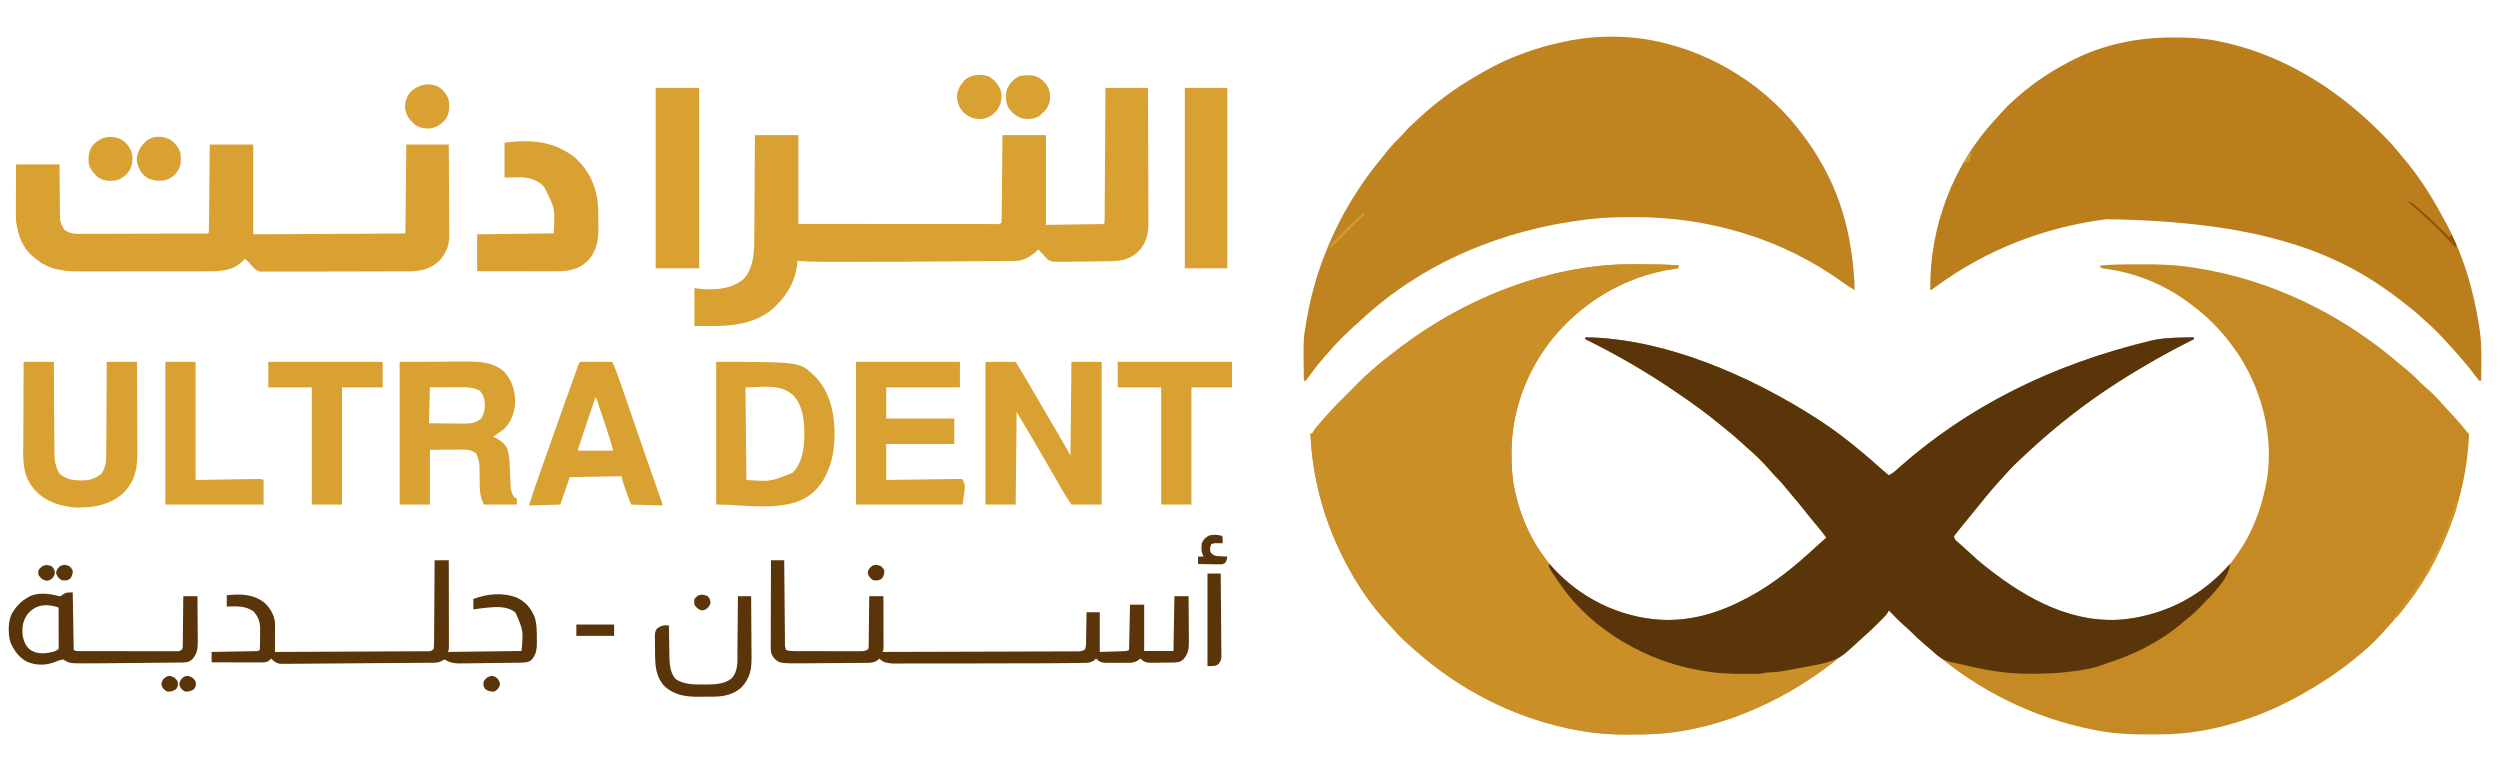 <?xml version="1.0" encoding="UTF-8"?>
<svg version="1.1" xmlns="http://www.w3.org/2000/svg" width="2646" height="830">
<path d="M0 0 C3.569 0.018 7.138 0.021 10.707 0.02 C22.256 0.039 33.736 0.164 45.244 1.206 C44.914 2.196 44.584 3.186 44.244 4.206 C43.116 4.353 41.988 4.5 40.826 4.651 C-12.047 11.994 -60.754 41.61 -92.944 84.081 C-117.817 117.61 -131.973 157.695 -132.006 199.456 C-132.007 200.211 -132.007 200.966 -132.008 201.744 C-131.991 214.107 -131.348 226.079 -128.756 238.206 C-128.507 239.38 -128.507 239.38 -128.252 240.577 C-122.487 266.621 -111.464 292.3 -94.756 313.206 C-94.296 313.784 -93.836 314.362 -93.363 314.957 C-65.262 349.859 -24.472 370.911 19.983 375.741 C54.997 378.933 86.529 369.617 117.244 353.206 C117.898 352.859 118.552 352.513 119.226 352.156 C145.147 338.336 167.977 319.638 189.467 299.764 C193.345 296.191 197.288 292.692 201.244 289.206 C197.702 284.324 193.977 279.662 190.056 275.081 C186.189 270.562 182.45 265.969 178.806 261.268 C174.556 255.793 170.135 250.497 165.595 245.26 C162.468 241.651 159.426 237.989 156.431 234.268 C153.429 230.569 150.316 227.158 146.892 223.85 C145.241 222.203 143.747 220.488 142.244 218.706 C134.609 209.859 126.114 201.406 117.185 193.866 C114.709 191.749 112.327 189.538 109.931 187.331 C105.498 183.292 100.963 179.431 96.295 175.667 C94.071 173.873 91.862 172.067 89.662 170.245 C75.064 158.195 59.814 147.062 44.126 136.476 C42.299 135.243 40.476 134.002 38.654 132.76 C9.224 112.817 -21.87 94.91 -53.756 79.206 C-53.756 78.546 -53.756 77.886 -53.756 77.206 C29.118 78.286 120.819 117.429 194.244 165.206 C194.934 165.662 195.624 166.118 196.335 166.587 C210.925 176.283 224.819 186.957 238.244 198.206 C238.759 198.636 239.274 199.066 239.805 199.51 C246.341 204.973 252.77 210.527 259.076 216.257 C261.739 218.651 264.469 220.942 267.244 223.206 C270.08 221.902 272.25 220.488 274.556 218.393 C275.254 217.771 275.951 217.148 276.67 216.507 C277.519 215.747 278.369 214.988 279.244 214.206 C348.957 152.745 436.68 106.363 547.244 80.206 C547.965 80.064 548.686 79.923 549.429 79.777 C562.804 77.275 576.687 77.555 590.244 77.206 C590.244 77.866 590.244 78.526 590.244 79.206 C589.43 79.617 588.617 80.029 587.779 80.452 C570.824 89.051 554.105 97.86 537.807 107.665 C535.52 109.04 533.224 110.397 530.924 111.749 C503.566 127.979 477.01 146.251 452.244 166.206 C451.314 166.952 450.385 167.699 449.427 168.468 C438.228 177.548 427.345 186.971 416.781 196.782 C415.144 198.299 413.499 199.808 411.853 201.315 C404.307 208.235 396.938 215.151 390.252 222.917 C388.301 225.141 386.303 227.317 384.29 229.485 C378.684 235.532 373.406 241.773 368.244 248.206 C366.713 250.094 365.178 251.979 363.644 253.865 C361.982 255.908 360.322 257.953 358.662 259.999 C356.357 262.838 354.046 265.674 351.732 268.507 C351.158 269.21 350.584 269.914 349.993 270.639 C348.908 271.969 347.821 273.298 346.733 274.626 C345.225 276.477 343.733 278.34 342.244 280.206 C341.668 280.912 341.091 281.619 340.497 282.346 C339.938 283.053 339.379 283.759 338.802 284.487 C338.289 285.127 337.775 285.767 337.246 286.427 C336.915 287.014 336.584 287.601 336.244 288.206 C337.323 291.442 337.898 291.995 340.431 294.081 C343.797 296.927 347.043 299.865 350.252 302.884 C356.701 308.949 363.271 314.742 370.244 320.206 C370.85 320.685 371.457 321.164 372.082 321.657 C414.144 354.793 463.637 381.721 518.806 375.456 C562.468 369.885 602.876 349.312 630.541 314.577 C633.619 310.57 636.473 306.429 639.244 302.206 C639.655 301.581 640.066 300.957 640.49 300.314 C652.557 281.669 660.419 260.819 665.244 239.206 C665.42 238.451 665.597 237.696 665.779 236.919 C676.292 190.032 664.512 138.341 639.244 98.206 C625.891 77.63 609.701 59.165 589.984 44.501 C588.295 43.244 586.623 41.966 584.951 40.686 C559.286 21.367 527.366 8.448 495.474 4.53 C493.244 4.206 493.244 4.206 491.244 3.206 C491.244 2.546 491.244 1.886 491.244 1.206 C504.956 -0.014 518.674 -0.037 532.431 -0.044 C534.239 -0.045 534.239 -0.045 536.084 -0.046 C553.669 -0.031 570.851 0.393 588.244 3.206 C589.345 3.372 590.447 3.538 591.581 3.71 C671.618 15.924 747.347 52.863 808.4 105.764 C811.174 108.146 814.009 110.428 816.869 112.706 C821.805 116.715 826.24 121.104 830.681 125.639 C833.459 128.421 836.364 130.978 839.345 133.534 C844.669 138.223 849.458 143.376 854.072 148.753 C857.015 152.077 860.072 155.289 863.119 158.518 C868.175 163.889 872.98 169.356 877.572 175.132 C879.226 177.259 879.226 177.259 881.244 179.206 C881.337 181.744 881.288 184.117 881.119 186.643 C881.068 187.432 881.017 188.22 880.965 189.033 C878.027 228.632 867.54 267.501 850.244 303.206 C849.673 304.416 849.673 304.416 849.09 305.65 C835.575 334.266 817.452 360.165 795.916 383.311 C793.56 385.864 791.274 388.462 788.994 391.081 C779.721 401.4 769.164 410.676 758.244 419.206 C757.639 419.683 757.034 420.161 756.41 420.653 C739.901 433.66 722.611 445 704.244 455.206 C703.496 455.626 702.748 456.046 701.977 456.478 C658.751 480.606 606.75 497.064 556.912 497.444 C555.85 497.454 554.788 497.464 553.694 497.474 C531.215 497.638 509.353 497.677 487.244 493.206 C485.573 492.884 485.573 492.884 483.868 492.556 C421.076 480.326 361.016 450.716 312.837 408.589 C311.123 407.101 309.391 405.636 307.654 404.175 C301.605 399.071 295.78 393.899 290.256 388.221 C287.695 385.655 284.97 383.32 282.22 380.96 C278.737 377.869 275.504 374.529 272.244 371.206 C271.245 370.205 270.245 369.204 269.244 368.206 C268.584 367.546 267.924 366.886 267.244 366.206 C266.998 366.777 266.752 367.348 266.498 367.937 C265.034 370.586 263.32 372.373 261.174 374.507 C260.359 375.319 259.544 376.132 258.705 376.969 C257.851 377.811 256.998 378.652 256.119 379.518 C255.289 380.348 254.459 381.177 253.603 382.032 C249.203 386.401 244.728 390.619 240.027 394.662 C237.492 396.857 235.062 399.16 232.619 401.456 C226.67 406.967 220.383 411.963 213.948 416.891 C212.354 418.121 210.779 419.373 209.205 420.628 C153.76 464.467 79.485 497.101 7.955 497.409 C6.363 497.417 6.363 497.417 4.74 497.426 C2.499 497.436 0.259 497.442 -1.982 497.446 C-5.323 497.456 -8.665 497.487 -12.006 497.518 C-31.653 497.616 -50.85 495.629 -70.069 491.518 C-71.273 491.263 -72.478 491.007 -73.719 490.744 C-132.046 477.971 -185.79 450.31 -230.756 411.206 C-231.469 410.594 -232.182 409.981 -232.916 409.35 C-234.879 407.653 -236.821 405.935 -238.756 404.206 C-239.715 403.351 -240.674 402.497 -241.662 401.616 C-246.68 397.107 -251.538 392.581 -255.873 387.397 C-257.798 385.157 -259.816 383.022 -261.853 380.884 C-280.622 361.044 -296.371 337.499 -308.756 313.206 C-309.418 311.91 -309.418 311.91 -310.094 310.588 C-330.785 269.676 -342.826 225.053 -344.756 179.206 C-344.096 179.206 -343.436 179.206 -342.756 179.206 C-342.537 178.679 -342.318 178.151 -342.092 177.608 C-340.26 174.314 -337.847 171.595 -335.381 168.768 C-334.851 168.156 -334.321 167.543 -333.774 166.912 C-325.443 157.34 -316.808 148.101 -307.756 139.206 C-304.843 136.303 -301.943 133.386 -299.049 130.464 C-297.681 129.086 -296.312 127.708 -294.944 126.331 C-294.27 125.649 -293.597 124.967 -292.903 124.264 C-288.357 119.697 -283.653 115.393 -278.756 111.206 C-277.747 110.328 -276.738 109.451 -275.729 108.573 C-267 101.098 -257.968 94.076 -248.756 87.206 C-248.027 86.661 -247.298 86.117 -246.548 85.556 C-200.244 51.123 -147.705 25.433 -91.756 11.206 C-90.832 10.97 -89.907 10.735 -88.955 10.492 C-78.263 7.815 -67.519 5.723 -56.631 4.018 C-55.644 3.863 -54.656 3.708 -53.639 3.549 C-50.349 3.06 -47.056 2.623 -43.756 2.206 C-43.071 2.117 -42.387 2.028 -41.681 1.936 C-27.782 0.178 -13.998 -0.074 0 0 Z " fill="#C58A24" transform="translate(1731.756,279.794)"/>
<path d="M0 0 C3.569 0.018 7.138 0.021 10.707 0.02 C22.256 0.039 33.736 0.164 45.244 1.206 C44.914 2.196 44.584 3.186 44.244 4.206 C43.116 4.353 41.988 4.5 40.826 4.651 C-12.047 11.994 -60.754 41.61 -92.944 84.081 C-117.817 117.61 -131.973 157.695 -132.006 199.456 C-132.007 200.211 -132.007 200.966 -132.008 201.744 C-131.991 214.107 -131.348 226.079 -128.756 238.206 C-128.507 239.38 -128.507 239.38 -128.252 240.577 C-122.941 264.571 -113.208 288.481 -98.381 308.179 C-95.318 312.278 -92.81 316.519 -90.381 321.018 C-76.348 346.764 -56.277 367.907 -32.756 385.206 C-32.153 385.65 -31.549 386.094 -30.927 386.552 C-13.457 399.259 5.179 409.258 25.244 417.206 C26.276 417.623 27.309 418.041 28.373 418.471 C40.269 423.048 52.732 426.081 65.244 428.393 C66.072 428.548 66.9 428.703 67.753 428.862 C82.351 431.43 96.806 432.524 111.617 432.412 C114.166 432.393 116.715 432.391 119.263 432.391 C120.9 432.386 122.537 432.381 124.174 432.374 C124.928 432.373 125.682 432.372 126.459 432.37 C129.885 432.339 132.953 432.152 136.244 431.206 C137.767 431.054 139.294 430.937 140.822 430.846 C157.824 429.697 173.908 426.404 190.467 422.51 C192.256 422.091 192.256 422.091 194.083 421.664 C196.405 421.117 198.726 420.562 201.044 419.998 C202.087 419.749 203.13 419.501 204.205 419.245 C205.594 418.908 205.594 418.908 207.011 418.564 C209.244 418.206 209.244 418.206 211.244 419.206 C165.552 454.022 113.927 479.574 57.556 491.518 C55.94 491.864 55.94 491.864 54.292 492.217 C35.286 496.036 16.334 497.712 -3.038 497.597 C-6.256 497.581 -9.472 497.597 -12.69 497.616 C-32.071 497.637 -51.112 495.573 -70.069 491.518 C-71.273 491.263 -72.478 491.007 -73.719 490.744 C-132.046 477.971 -185.79 450.31 -230.756 411.206 C-231.469 410.594 -232.182 409.981 -232.916 409.35 C-234.879 407.653 -236.821 405.935 -238.756 404.206 C-239.715 403.351 -240.674 402.497 -241.662 401.616 C-246.68 397.107 -251.538 392.581 -255.873 387.397 C-257.798 385.157 -259.816 383.022 -261.853 380.884 C-280.622 361.044 -296.371 337.499 -308.756 313.206 C-309.418 311.91 -309.418 311.91 -310.094 310.588 C-330.785 269.676 -342.826 225.053 -344.756 179.206 C-344.096 179.206 -343.436 179.206 -342.756 179.206 C-342.537 178.679 -342.318 178.151 -342.092 177.608 C-340.26 174.314 -337.847 171.595 -335.381 168.768 C-334.851 168.156 -334.321 167.543 -333.774 166.912 C-325.443 157.34 -316.808 148.101 -307.756 139.206 C-304.843 136.303 -301.943 133.386 -299.049 130.464 C-297.681 129.086 -296.312 127.708 -294.944 126.331 C-294.27 125.649 -293.597 124.967 -292.903 124.264 C-288.357 119.697 -283.653 115.393 -278.756 111.206 C-277.747 110.328 -276.738 109.451 -275.729 108.573 C-267 101.098 -257.968 94.076 -248.756 87.206 C-248.027 86.661 -247.298 86.117 -246.548 85.556 C-200.244 51.123 -147.705 25.433 -91.756 11.206 C-90.832 10.97 -89.907 10.735 -88.955 10.492 C-78.263 7.815 -67.519 5.723 -56.631 4.018 C-55.644 3.863 -54.656 3.708 -53.639 3.549 C-50.349 3.06 -47.056 2.623 -43.756 2.206 C-43.071 2.117 -42.387 2.028 -41.681 1.936 C-27.782 0.178 -13.998 -0.074 0 0 Z " fill="#CA8F27" transform="translate(1731.756,279.794)"/>
<path d="M0 0 C1.383 0.003 1.383 0.003 2.794 0.007 C17.185 0.06 31.271 0.567 45.438 3.312 C46.981 3.611 46.981 3.611 48.555 3.915 C114.283 17.066 171.97 52.652 218.951 99.641 C220.497 101.184 222.05 102.719 223.604 104.254 C230 110.615 235.822 117.239 241.438 124.312 C242.301 125.34 243.169 126.364 244.047 127.379 C259.762 145.704 272.859 166.177 284.37 187.357 C285.433 189.304 286.518 191.238 287.605 193.172 C306.941 228.036 318.543 267.024 324.438 306.312 C324.556 307.05 324.675 307.788 324.797 308.549 C327.624 326.574 326.619 345.126 326.438 363.312 C325.777 363.312 325.118 363.312 324.438 363.312 C322.88 361.45 321.434 359.581 320 357.625 C312.044 347.031 303.371 337.092 294.438 327.312 C293.562 326.344 292.687 325.376 291.785 324.379 C284.074 315.871 276.216 307.543 267.477 300.074 C265.211 298.116 263.016 296.09 260.812 294.062 C255.2 289.006 249.31 284.356 243.32 279.758 C242.068 278.796 240.818 277.831 239.57 276.863 C172.094 224.523 87.033 194.606 -70.27 192.34 C-136.574 200.86 -198.666 225.047 -252.371 264.996 C-255.562 267.312 -255.562 267.312 -256.562 267.312 C-257.664 201.345 -232.394 134.005 -187.07 85.973 C-184.691 83.449 -182.406 80.863 -180.125 78.25 C-174.969 72.53 -169.374 67.352 -163.562 62.312 C-162.981 61.808 -162.4 61.304 -161.802 60.785 C-146.142 47.345 -128.868 35.832 -110.562 26.312 C-109.887 25.954 -109.212 25.595 -108.516 25.226 C-75.089 7.661 -37.548 -0.159 0 0 Z " fill="#BB7E1C" transform="translate(2299.562,39.688)"/>
<path d="M0 0 C0.986 0.199 1.972 0.397 2.988 0.602 C64.301 13.358 122.197 49.87 159 101 C159.852 102.147 160.705 103.292 161.559 104.438 C167.606 112.629 172.989 121.14 178 130 C178.595 131.045 178.595 131.045 179.203 132.111 C202.18 172.842 211.561 217.684 213 264 C208.336 261.422 204.044 258.673 199.75 255.5 C136.005 209.372 58.469 186.725 -19.812 186.812 C-21.312 186.813 -21.312 186.813 -22.841 186.814 C-37.988 186.839 -52.948 187.161 -68 189 C-69.577 189.185 -69.577 189.185 -71.187 189.375 C-159.649 200.054 -244.727 234.98 -310.156 296.367 C-312.353 298.401 -314.574 300.37 -316.84 302.324 C-321.089 306.027 -325.09 309.942 -329.062 313.938 C-329.731 314.602 -330.399 315.267 -331.088 315.951 C-335.598 320.47 -339.834 325.165 -344 330 C-345.045 331.18 -346.092 332.358 -347.141 333.535 C-353.36 340.571 -359.204 347.716 -364.573 355.428 C-365.671 356.984 -366.83 358.497 -368 360 C-368.66 360 -369.32 360 -370 360 C-370.645 315.652 -370.645 315.652 -367 295 C-366.828 294.023 -366.657 293.046 -366.48 292.039 C-355.13 229.558 -327.136 171.348 -286.433 122.725 C-284.354 120.222 -282.34 117.669 -280.312 115.125 C-276.588 110.566 -272.548 106.444 -268.336 102.336 C-266.274 100.274 -264.377 98.167 -262.5 95.938 C-259.193 92.083 -255.533 88.761 -251.723 85.41 C-249.355 83.314 -247.038 81.173 -244.733 79.01 C-237.822 72.557 -230.549 66.686 -223 61 C-221.983 60.23 -221.983 60.23 -220.945 59.445 C-210.188 51.35 -199.078 44.116 -187.416 37.394 C-185.14 36.081 -182.876 34.748 -180.613 33.414 C-152.34 16.979 -121.061 6.121 -89 0 C-88.079 -0.178 -87.158 -0.356 -86.208 -0.539 C-58.888 -5.525 -27.223 -5.554 0 0 Z " fill="#BF831F" transform="translate(1750,43)"/>
<path d="M0 0 C82.874 1.08 174.575 40.223 248 88 C248.69 88.456 249.38 88.912 250.091 89.381 C264.682 99.077 278.575 109.751 292 121 C292.515 121.43 293.03 121.86 293.561 122.304 C300.097 127.767 306.526 133.321 312.832 139.051 C315.495 141.445 318.225 143.736 321 146 C323.836 144.696 326.006 143.282 328.312 141.188 C329.01 140.565 329.707 139.942 330.426 139.301 C331.275 138.542 332.125 137.782 333 137 C402.713 75.539 490.436 29.158 601 3 C601.721 2.858 602.442 2.717 603.186 2.571 C616.56 0.069 630.443 0.349 644 0 C644 0.66 644 1.32 644 2 C643.187 2.411 642.373 2.823 641.535 3.247 C624.58 11.846 607.861 20.654 591.563 30.459 C589.276 31.834 586.98 33.191 584.68 34.543 C557.322 50.773 530.766 69.045 506 89 C505.071 89.746 504.141 90.493 503.184 91.262 C491.984 100.342 481.101 109.766 470.537 119.576 C468.9 121.093 467.255 122.602 465.609 124.109 C458.063 131.029 450.694 137.945 444.008 145.711 C442.057 147.935 440.059 150.111 438.046 152.28 C432.44 158.326 427.162 164.568 422 171 C420.469 172.888 418.935 174.774 417.4 176.659 C415.738 178.702 414.078 180.748 412.418 182.793 C410.113 185.633 407.802 188.468 405.488 191.301 C404.914 192.004 404.34 192.708 403.749 193.433 C402.664 194.763 401.577 196.092 400.489 197.421 C398.981 199.271 397.489 201.134 396 203 C395.424 203.706 394.847 204.413 394.253 205.141 C393.694 205.847 393.135 206.553 392.559 207.281 C392.045 207.921 391.531 208.561 391.002 209.221 C390.671 209.808 390.341 210.395 390 211 C391.079 214.236 391.654 214.79 394.188 216.875 C397.553 219.722 400.799 222.659 404.008 225.678 C410.457 231.743 417.027 237.536 424 243 C424.607 243.479 425.213 243.958 425.838 244.452 C467.9 277.587 517.393 304.515 572.562 298.25 C615.933 292.717 653.162 272.826 682 240 C682 255.101 660.884 274.763 651 285 C650.314 285.726 649.628 286.451 648.922 287.199 C643.677 292.626 637.889 297.294 632 302 C631.243 302.636 630.487 303.271 629.707 303.926 C605.75 323.842 578.146 336.854 548.626 346.156 C546.231 346.926 543.867 347.756 541.496 348.598 C536.344 350.319 531.105 351.209 525.75 352.062 C524.697 352.232 523.644 352.401 522.56 352.575 C502.977 355.632 483.815 356.397 464 356 C463.186 355.986 462.372 355.972 461.533 355.958 C439.377 355.469 417.339 350.811 395.868 345.666 C393.395 345.092 390.924 344.584 388.43 344.113 C379.108 342.151 373.38 337.941 366.658 331.544 C364.365 329.409 361.968 327.41 359.567 325.399 C354.125 320.834 348.969 316.11 344.012 311.016 C341.451 308.45 338.726 306.114 335.977 303.754 C332.493 300.663 329.26 297.323 326 294 C325.001 292.999 324.001 291.999 323 291 C322.34 290.34 321.68 289.68 321 289 C320.754 289.571 320.508 290.143 320.254 290.731 C318.79 293.38 317.076 295.167 314.93 297.301 C314.115 298.114 313.3 298.926 312.461 299.764 C311.608 300.605 310.754 301.446 309.875 302.312 C309.045 303.142 308.215 303.972 307.359 304.826 C302.959 309.195 298.484 313.413 293.783 317.456 C291.248 319.651 288.819 321.954 286.375 324.25 C284.793 325.686 283.203 327.114 281.611 328.539 C280.548 329.502 279.499 330.48 278.463 331.473 C268.039 341.427 256.916 344.271 243 347 C241.845 347.229 240.69 347.458 239.5 347.694 C232.692 349.027 225.873 350.281 219.037 351.465 C216.086 351.985 213.143 352.544 210.199 353.105 C205.796 353.909 201.532 354.342 197.062 354.562 C192.621 354.688 192.621 354.688 188.286 355.503 C184.923 356.234 181.567 356.183 178.141 356.203 C177.368 356.21 176.595 356.217 175.798 356.224 C173.282 356.242 170.766 356.248 168.25 356.25 C167.392 356.251 166.535 356.252 165.651 356.253 C151.568 356.242 137.893 355.442 124 353 C122.708 352.783 122.708 352.783 121.39 352.562 C65.225 342.982 8.27 310.668 -25.062 263.688 C-35.888 248.174 -35.888 248.174 -39 242 C-38.505 241.01 -38.505 241.01 -38 240 C-37.129 240.967 -36.257 241.934 -35.359 242.93 C-5.46 275.763 35.334 296.4 80 299 C112.885 300.501 142.161 291.409 171 276 C171.654 275.654 172.308 275.307 172.982 274.95 C198.903 261.13 221.733 242.433 243.223 222.559 C247.101 218.985 251.044 215.487 255 212 C251.458 207.118 247.734 202.456 243.812 197.875 C239.945 193.356 236.206 188.763 232.562 184.062 C228.312 178.588 223.891 173.292 219.351 168.055 C216.224 164.445 213.182 160.784 210.188 157.062 C207.186 153.363 204.073 149.952 200.648 146.645 C198.997 144.997 197.504 143.282 196 141.5 C188.365 132.653 179.87 124.2 170.941 116.66 C168.466 114.543 166.083 112.332 163.688 110.125 C159.254 106.086 154.719 102.225 150.051 98.461 C147.827 96.667 145.618 94.861 143.418 93.039 C128.82 80.989 113.57 69.856 97.882 59.271 C96.055 58.037 94.232 56.796 92.41 55.555 C62.981 35.611 31.886 17.705 0 2 C0 1.34 0 0.68 0 0 Z " fill="#593509" transform="translate(1678,357)"/>
<path d="M0 0 C14.85 0 29.7 0 45 0 C45.09 20.037 45.164 40.073 45.207 60.11 C45.228 69.414 45.256 78.718 45.302 88.022 C45.342 96.135 45.367 104.247 45.376 112.359 C45.382 116.652 45.394 120.945 45.423 125.237 C45.45 129.284 45.458 133.33 45.452 137.377 C45.454 138.856 45.461 140.335 45.477 141.815 C45.599 154.125 43.57 163.82 35 173 C24.876 182.513 14.96 183.461 1.527 183.547 C0.035 183.566 -1.458 183.587 -2.95 183.608 C-6.064 183.651 -9.178 183.683 -12.292 183.708 C-16.265 183.741 -20.238 183.79 -24.211 183.846 C-27.288 183.889 -30.366 183.925 -33.443 183.96 C-34.907 183.976 -36.372 183.993 -37.836 184.012 C-56.945 184.242 -56.945 184.242 -61.01 181.785 C-61.471 181.287 -61.931 180.79 -62.406 180.277 C-63.18 179.47 -63.18 179.47 -63.969 178.646 C-64.474 178.083 -64.979 177.519 -65.5 176.938 C-66.036 176.37 -66.573 175.802 -67.125 175.217 C-68.433 173.827 -69.719 172.415 -71 171 C-71.949 171.887 -72.897 172.774 -73.875 173.688 C-79.739 178.738 -87.359 183.09 -95.23 183.158 C-96.096 183.168 -96.962 183.178 -97.855 183.188 C-98.806 183.194 -99.757 183.199 -100.738 183.205 C-101.747 183.215 -102.756 183.225 -103.795 183.235 C-107.182 183.267 -110.57 183.292 -113.957 183.316 C-116.366 183.337 -118.776 183.358 -121.185 183.38 C-127.705 183.436 -134.225 183.485 -140.745 183.533 C-144.801 183.562 -148.858 183.594 -152.914 183.626 C-190.403 183.919 -227.891 184.105 -265.381 184.123 C-268.677 184.125 -271.973 184.129 -275.268 184.133 C-280.436 184.139 -285.603 184.139 -290.771 184.134 C-292.643 184.133 -294.516 184.134 -296.389 184.136 C-306.315 184.146 -316.113 183.979 -326 183 C-326.082 184.217 -326.165 185.434 -326.25 186.688 C-328.619 207.388 -339.997 224.24 -356 237 C-375.24 250.418 -396.461 252.189 -419.125 252.062 C-424.364 252.042 -429.603 252.021 -435 252 C-435 238.8 -435 225.6 -435 212 C-432.03 212.33 -429.06 212.66 -426 213 C-410.728 213.798 -395.426 212.651 -383.164 202.477 C-372.352 191.226 -371.71 174.01 -371.681 159.325 C-371.666 157.537 -371.666 157.537 -371.651 155.713 C-371.62 151.823 -371.603 147.933 -371.586 144.043 C-371.568 141.326 -371.548 138.61 -371.527 135.893 C-371.481 129.504 -371.444 123.116 -371.411 116.727 C-371.372 109.445 -371.323 102.163 -371.273 94.881 C-371.17 79.921 -371.082 64.961 -371 50 C-355.82 50 -340.64 50 -325 50 C-325 81.02 -325 112.04 -325 144 C-286.989 144.029 -286.989 144.029 -248.979 144.049 C-233.488 144.055 -217.997 144.062 -202.506 144.075 C-191.226 144.085 -179.947 144.092 -168.667 144.094 C-162.691 144.095 -156.714 144.098 -150.738 144.106 C-145.119 144.112 -139.501 144.115 -133.883 144.113 C-131.815 144.113 -129.746 144.115 -127.678 144.119 C-124.867 144.124 -122.056 144.123 -119.245 144.12 C-118.415 144.123 -117.585 144.126 -116.73 144.129 C-113.065 144.468 -113.065 144.468 -110 143 C-109.875 140.109 -109.814 137.241 -109.795 134.349 C-109.785 133.442 -109.775 132.535 -109.765 131.6 C-109.733 128.586 -109.708 125.572 -109.684 122.559 C-109.663 120.475 -109.642 118.391 -109.621 116.308 C-109.565 110.812 -109.516 105.316 -109.468 99.82 C-109.409 93.232 -109.343 86.644 -109.277 80.056 C-109.179 70.038 -109.091 60.019 -109 50 C-93.82 50 -78.64 50 -63 50 C-63 81.35 -63 112.7 -63 145 C-47.933 144.783 -47.933 144.783 -32.562 144.562 C-29.387 144.519 -26.211 144.476 -22.94 144.432 C-20.44 144.394 -17.941 144.355 -15.441 144.316 C-14.129 144.3 -12.817 144.283 -11.466 144.266 C-10.227 144.246 -8.989 144.226 -7.713 144.205 C-6.632 144.19 -5.55 144.174 -4.436 144.158 C-2.052 144.272 -2.052 144.272 -1 143 C-0.891 141.153 -0.853 139.301 -0.842 137.451 C-0.832 136.246 -0.822 135.042 -0.812 133.801 C-0.806 132.454 -0.8 131.107 -0.795 129.76 C-0.785 128.351 -0.775 126.942 -0.765 125.533 C-0.738 121.696 -0.717 117.859 -0.697 114.023 C-0.675 110.018 -0.647 106.012 -0.621 102.007 C-0.571 94.418 -0.526 86.828 -0.483 79.238 C-0.433 70.6 -0.378 61.962 -0.323 53.323 C-0.209 35.549 -0.103 17.774 0 0 Z " fill="#D9A032" transform="translate(1170,93)"/>
<path d="M0 0 C15.18 0 30.36 0 46 0 C46 31.35 46 62.7 46 95 C74.413 94.851 74.413 94.851 102.826 94.693 C114.406 94.627 125.985 94.561 137.565 94.503 C145.997 94.46 154.429 94.414 162.861 94.363 C167.328 94.336 171.795 94.312 176.263 94.291 C180.463 94.271 184.663 94.247 188.863 94.22 C190.409 94.21 191.955 94.202 193.501 94.197 C195.602 94.188 197.704 94.174 199.806 94.158 C200.984 94.152 202.163 94.145 203.378 94.139 C205.926 94.297 205.926 94.297 207 93 C207.125 90.109 207.186 87.241 207.205 84.349 C207.215 83.442 207.225 82.535 207.235 81.6 C207.267 78.586 207.292 75.572 207.316 72.559 C207.337 70.475 207.358 68.391 207.379 66.308 C207.435 60.812 207.484 55.316 207.532 49.82 C207.591 43.232 207.657 36.644 207.723 30.056 C207.821 20.038 207.909 10.019 208 0 C222.85 0 237.7 0 253 0 C253.091 13.518 253.164 27.035 253.207 40.553 C253.228 46.83 253.256 53.107 253.302 59.385 C253.345 65.447 253.369 71.51 253.38 77.572 C253.387 79.88 253.401 82.189 253.423 84.497 C253.452 87.74 253.456 90.983 253.454 94.226 C253.468 95.172 253.483 96.118 253.498 97.092 C253.433 107.675 249.364 116.454 242 124 C232.274 132.077 223.161 134.104 210.732 134.147 C210.046 134.151 209.361 134.155 208.655 134.158 C206.384 134.169 204.112 134.173 201.841 134.177 C200.203 134.183 198.564 134.19 196.926 134.197 C191.572 134.218 186.218 134.228 180.863 134.238 C179.016 134.242 177.169 134.246 175.321 134.251 C166.65 134.27 157.978 134.284 149.306 134.292 C139.303 134.302 129.3 134.328 119.297 134.369 C111.556 134.399 103.815 134.414 96.074 134.417 C91.453 134.419 86.832 134.428 82.212 134.453 C77.871 134.477 73.53 134.481 69.188 134.471 C67.595 134.47 66.003 134.477 64.41 134.49 C62.235 134.508 60.062 134.501 57.887 134.488 C56.063 134.491 56.063 134.491 54.201 134.495 C48.697 133.644 45.749 129.928 42.312 125.812 C40.003 122.969 40.003 122.969 37 121 C36.34 121.722 35.68 122.444 35 123.188 C23.679 134.477 9.596 134.151 -5.374 134.145 C-6.928 134.148 -8.483 134.152 -10.038 134.155 C-14.245 134.164 -18.452 134.167 -22.659 134.167 C-25.294 134.168 -27.928 134.17 -30.563 134.173 C-39.773 134.182 -48.984 134.186 -58.194 134.185 C-66.748 134.185 -75.303 134.195 -83.857 134.211 C-91.226 134.224 -98.594 134.229 -105.963 134.229 C-110.353 134.229 -114.743 134.231 -119.133 134.242 C-123.268 134.252 -127.403 134.252 -131.539 134.245 C-133.045 134.243 -134.552 134.246 -136.059 134.252 C-153.836 134.319 -169.987 132.85 -184 121 C-184.593 120.55 -185.186 120.1 -185.797 119.637 C-197.936 110.103 -203.174 95.868 -205 81 C-205.246 76.231 -205.235 71.477 -205.195 66.703 C-205.191 64.731 -205.191 64.731 -205.187 62.719 C-205.179 59.267 -205.16 55.815 -205.137 52.362 C-205.117 48.822 -205.108 45.282 -205.098 41.742 C-205.077 34.828 -205.038 27.914 -205 21 C-189.82 21 -174.64 21 -159 21 C-158.974 25.311 -158.948 29.621 -158.922 34.062 C-158.89 37.517 -158.855 40.97 -158.816 44.424 C-158.777 48.061 -158.745 51.698 -158.729 55.334 C-158.714 58.843 -158.679 62.35 -158.632 65.858 C-158.61 67.836 -158.608 69.815 -158.606 71.793 C-158.579 81.631 -158.579 81.631 -154 90 C-147.522 95.102 -140.86 94.549 -132.911 94.47 C-131.483 94.47 -130.055 94.473 -128.627 94.477 C-124.765 94.482 -120.905 94.463 -117.043 94.439 C-113.001 94.417 -108.959 94.418 -104.917 94.416 C-98.137 94.409 -91.357 94.388 -84.576 94.357 C-75.863 94.316 -67.15 94.299 -58.436 94.289 C-50.95 94.281 -43.463 94.264 -35.976 94.244 C-33.566 94.238 -31.155 94.233 -28.745 94.228 C-24.968 94.219 -21.191 94.205 -17.413 94.186 C-16.024 94.18 -14.634 94.176 -13.244 94.173 C-11.356 94.169 -9.467 94.158 -7.578 94.147 C-6.519 94.143 -5.459 94.139 -4.368 94.134 C-2.044 94.266 -2.044 94.266 -1 93 C-0.875 90.109 -0.814 87.241 -0.795 84.349 C-0.785 83.442 -0.775 82.535 -0.765 81.6 C-0.733 78.586 -0.708 75.572 -0.684 72.559 C-0.663 70.475 -0.642 68.391 -0.621 66.308 C-0.565 60.812 -0.516 55.316 -0.468 49.82 C-0.409 43.232 -0.343 36.644 -0.277 30.056 C-0.179 20.038 -0.091 10.019 0 0 Z " fill="#D9A032" transform="translate(222,153)"/>
<path d="M0 0 C10.56 0 21.12 0 32 0 C37.124 8.326 42.155 16.643 47 25.125 C52.262 34.293 57.594 43.416 63 52.5 C72.165 67.906 81.106 83.436 90 99 C90.33 66.33 90.66 33.66 91 0 C101.56 0 112.12 0 123 0 C123 49.83 123 99.66 123 151 C112.44 151 101.88 151 91 151 C84.252 140.878 84.252 140.878 81.66 136.348 C81.08 135.338 80.5 134.328 79.903 133.287 C79.295 132.223 78.688 131.159 78.062 130.062 C77.069 128.332 76.076 126.601 75.082 124.87 C74.059 123.087 73.037 121.303 72.016 119.52 C59.24 97.206 46.229 75.048 33 53 C32.67 85.34 32.34 117.68 32 151 C21.44 151 10.88 151 0 151 C0 101.17 0 51.34 0 0 Z M31 49 C32 51 32 51 32 51 Z " fill="#D9A032" transform="translate(1043,383)"/>
<path d="M0 0 C13.736 -0.062 27.473 -0.124 41.625 -0.188 C45.935 -0.215 50.245 -0.242 54.686 -0.27 C60.018 -0.284 60.018 -0.284 62.528 -0.286 C64.251 -0.291 65.975 -0.301 67.699 -0.317 C83.147 -0.448 98.618 -0.351 110.77 10.594 C119.224 19.669 122.553 31.542 122.184 43.758 C121.308 54.456 117.98 63.96 109.98 71.395 C106.505 74.212 102.801 76.647 99 79 C99.664 79.352 100.328 79.704 101.012 80.066 C106.722 83.259 111.17 85.982 114 92 C116.734 101.889 116.626 112.434 117.029 122.625 C117.121 124.872 117.229 127.117 117.34 129.363 C117.362 130.042 117.384 130.72 117.406 131.419 C117.64 135.932 118.614 139.162 121 143 C122.485 143.99 122.485 143.99 124 145 C124 146.98 124 148.96 124 151 C112.45 151 100.9 151 89 151 C85.905 143.777 84.87 139.028 84.789 131.355 C84.761 129.859 84.732 128.362 84.703 126.865 C84.662 124.529 84.625 122.192 84.599 119.855 C84.571 117.584 84.525 115.314 84.477 113.043 C84.473 112.356 84.47 111.67 84.467 110.962 C84.335 105.68 83.137 101.765 81 97 C76.97 93.797 72.94 92.87 67.874 92.886 C67.062 92.887 66.251 92.887 65.415 92.887 C64.571 92.892 63.728 92.897 62.859 92.902 C62.077 92.903 61.295 92.904 60.489 92.905 C57.576 92.911 54.663 92.925 51.75 92.938 C45.233 92.958 38.715 92.979 32 93 C32 112.14 32 131.28 32 151 C21.44 151 10.88 151 0 151 C0 101.17 0 51.34 0 0 Z M32 27 C31.67 39.54 31.34 52.08 31 65 C37.263 65.069 43.524 65.129 49.787 65.165 C51.915 65.18 54.043 65.2 56.17 65.226 C59.239 65.263 62.307 65.28 65.375 65.293 C66.79 65.316 66.79 65.316 68.233 65.34 C75.098 65.342 81.173 64.678 86.375 59.75 C90.108 53.433 91.004 46.754 89.5 39.633 C88.444 35.971 87.397 33.456 84.875 30.562 C78.114 26.888 70.694 26.713 63.152 26.805 C62.255 26.808 61.358 26.81 60.433 26.813 C57.601 26.824 54.769 26.849 51.938 26.875 C50.003 26.885 48.069 26.894 46.135 26.902 C41.423 26.923 36.712 26.962 32 27 Z " fill="#D9A032" transform="translate(423,383)"/>
<path d="M0 0 C88.346 0 88.346 0 103 14 C103.674 14.634 104.348 15.268 105.043 15.922 C121.202 32.55 125.377 55.858 125.302 78.194 C125.057 92.213 122.935 105.197 117 118 C116.569 118.942 116.139 119.885 115.695 120.855 C108.953 134.36 98.919 143.38 84.75 148.312 C57.833 156.933 28.264 151 0 151 C0 101.17 0 51.34 0 0 Z M31 27 C31.33 59.34 31.66 91.68 32 125 C57.544 126.792 57.544 126.792 80.871 117.383 C92.466 105.364 93.369 88.692 93.301 72.881 C93.037 59.754 91.046 46.034 82.078 35.809 C67.883 22.631 49.922 27 31 27 Z " fill="#D9A032" transform="translate(758,383)"/>
<path d="M0 0 C36.3 0 72.6 0 110 0 C110 8.91 110 17.82 110 27 C84.26 27 58.52 27 32 27 C32 37.89 32 48.78 32 60 C55.76 60 79.52 60 104 60 C104 68.91 104 77.82 104 87 C80.24 87 56.48 87 32 87 C32 99.54 32 112.08 32 125 C37.763 124.916 43.527 124.832 49.465 124.746 C53.106 124.695 56.747 124.645 60.389 124.596 C66.174 124.517 71.96 124.438 77.745 124.352 C82.407 124.283 87.069 124.218 91.731 124.157 C93.513 124.133 95.296 124.107 97.079 124.079 C99.567 124.041 102.055 124.009 104.543 123.978 C105.287 123.965 106.032 123.952 106.799 123.939 C108.532 123.921 110.267 123.955 112 124 C118.368 130.368 113 141.994 113 151 C75.71 151 38.42 151 0 151 C0 101.17 0 51.34 0 0 Z " fill="#D9A032" transform="translate(906,383)"/>
<path d="M0 0 C10.56 0 21.12 0 32 0 C32.015 3.128 32.029 6.257 32.044 9.48 C32.095 19.838 32.161 30.195 32.236 40.553 C32.28 46.83 32.32 53.107 32.346 59.385 C32.373 65.447 32.413 71.51 32.463 77.572 C32.48 79.88 32.491 82.189 32.498 84.497 C32.507 87.74 32.535 90.983 32.568 94.226 C32.566 95.172 32.565 96.118 32.563 97.092 C32.671 104.804 34.039 111.691 38 118.375 C45.754 125.16 55.064 125.788 64.957 125.387 C71.624 124.895 76.659 122.793 81.938 118.75 C87.012 111.984 87.444 105.341 87.432 97.178 C87.443 96.123 87.453 95.069 87.463 93.982 C87.493 90.519 87.503 87.057 87.512 83.594 C87.529 81.184 87.547 78.774 87.566 76.364 C87.614 70.038 87.643 63.712 87.67 57.386 C87.699 50.924 87.746 44.462 87.791 38 C87.877 25.333 87.943 12.667 88 0 C98.56 0 109.12 0 120 0 C120.091 14.378 120.164 28.757 120.207 43.135 C120.228 49.813 120.256 56.49 120.302 63.168 C120.345 69.619 120.369 76.071 120.38 82.522 C120.387 84.976 120.401 87.43 120.423 89.884 C120.584 108.906 119.824 123.684 106.25 138.188 C92.861 150.872 74.976 154.375 57.074 154.215 C40.325 153.565 23.614 148.221 11.898 135.766 C10.125 133.577 8.532 131.363 7 129 C6.602 128.388 6.203 127.775 5.793 127.145 C-1.862 113.698 -0.397 97.095 -0.293 82.227 C-0.287 79.848 -0.283 77.469 -0.28 75.09 C-0.269 68.872 -0.239 62.655 -0.206 56.438 C-0.175 50.076 -0.162 43.714 -0.146 37.352 C-0.114 24.901 -0.062 12.451 0 0 Z " fill="#D9A032" transform="translate(25,383)"/>
<path d="M0 0 C14.949 12.857 23.295 30.21 25.114 49.799 C25.494 55.694 25.537 61.591 25.553 67.497 C25.562 69.739 25.594 71.98 25.625 74.223 C25.728 88.053 24.014 99.598 14.273 110.066 C4.288 119.646 -6.743 121.046 -20.041 120.989 C-20.94 120.989 -21.838 120.989 -22.764 120.989 C-25.707 120.988 -28.65 120.981 -31.594 120.973 C-33.645 120.971 -35.696 120.969 -37.747 120.968 C-43.126 120.965 -48.505 120.955 -53.885 120.944 C-59.381 120.933 -64.878 120.929 -70.375 120.924 C-81.146 120.913 -91.917 120.896 -102.688 120.875 C-102.688 108.005 -102.688 95.135 -102.688 81.875 C-62.593 81.38 -62.593 81.38 -21.688 80.875 C-20.221 54.337 -20.221 54.337 -31.688 31.875 C-32.201 31.322 -32.714 30.769 -33.242 30.199 C-40.33 23.365 -49.288 21.413 -58.882 21.515 C-60.611 21.569 -60.611 21.569 -62.375 21.625 C-66.108 21.707 -69.841 21.79 -73.688 21.875 C-73.688 9.665 -73.688 -2.545 -73.688 -15.125 C-46.546 -18.518 -22.506 -17.251 0 0 Z " fill="#D9A032" transform="translate(607.688,166.125)"/>
<path d="M0 0 C1.434 0 2.867 0.006 4.301 0.016 C5.43 0.018 5.43 0.018 6.583 0.02 C8.998 0.026 11.413 0.038 13.828 0.051 C15.461 0.056 17.095 0.061 18.728 0.065 C22.741 0.076 26.753 0.093 30.765 0.114 C33.723 6.473 36.197 12.904 38.461 19.539 C38.806 20.539 39.15 21.539 39.506 22.569 C40.638 25.854 41.764 29.14 42.89 32.426 C43.688 34.744 44.487 37.062 45.286 39.379 C46.948 44.204 48.609 49.029 50.268 53.855 C53.814 64.167 57.378 74.473 60.945 84.777 C62.072 88.034 63.198 91.291 64.324 94.548 C67.785 104.552 71.261 114.55 74.785 124.531 C75.096 125.413 75.407 126.294 75.727 127.201 C77.166 131.279 78.61 135.356 80.06 139.43 C80.558 140.837 81.056 142.245 81.554 143.653 C81.985 144.861 82.415 146.07 82.858 147.315 C83.765 150.114 83.765 150.114 83.765 152.114 C72.875 151.784 61.985 151.454 50.765 151.114 C48.172 144.629 45.698 138.23 43.515 131.614 C43.247 130.817 42.979 130.02 42.703 129.199 C40.765 123.367 40.765 123.367 40.765 121.114 C13.54 121.609 13.54 121.609 -14.235 122.114 C-17.535 131.684 -20.835 141.254 -24.235 151.114 C-40.57 151.609 -40.57 151.609 -57.235 152.114 C-55.336 145.784 -53.408 139.538 -51.223 133.313 C-50.938 132.496 -50.653 131.679 -50.36 130.838 C-49.425 128.158 -48.486 125.479 -47.547 122.801 C-46.877 120.885 -46.207 118.969 -45.536 117.052 C-38.555 97.113 -31.481 77.207 -24.376 57.312 C-23.148 53.87 -21.921 50.428 -20.694 46.986 C-18.496 40.817 -16.294 34.649 -14.09 28.482 C-13.23 26.077 -12.372 23.671 -11.515 21.265 C-10.321 17.917 -9.124 14.57 -7.926 11.223 C-7.566 10.212 -7.207 9.2 -6.836 8.159 C-6.507 7.241 -6.178 6.324 -5.838 5.378 C-5.551 4.575 -5.264 3.771 -4.969 2.943 C-3.728 -0.15 -3.601 0.126 0 0 Z M12.765 38.114 C10.415 45.119 8.068 52.125 5.725 59.132 C4.637 62.386 3.547 65.639 2.456 68.891 C1.202 72.628 -0.048 76.367 -1.297 80.106 C-1.691 81.277 -2.085 82.447 -2.49 83.654 C-3.031 85.275 -3.031 85.275 -3.582 86.929 C-3.902 87.884 -4.222 88.839 -4.551 89.823 C-5.33 92.035 -5.33 92.035 -5.235 94.114 C6.975 94.114 19.185 94.114 31.765 94.114 C29.745 86.707 27.638 79.455 25.191 72.196 C24.862 71.212 24.534 70.229 24.195 69.216 C23.159 66.118 22.118 63.022 21.078 59.926 C20.369 57.808 19.66 55.69 18.951 53.573 C17.226 48.418 15.497 43.266 13.765 38.114 C13.435 38.114 13.105 38.114 12.765 38.114 Z " fill="#D9A032" transform="translate(617.235,382.886)"/>
<path d="M0 0 C4.62 0 9.24 0 14 0 C14.01 1.161 14.021 2.321 14.031 3.517 C14.129 14.436 14.232 25.355 14.339 36.273 C14.395 41.887 14.448 47.501 14.497 53.115 C14.545 58.529 14.597 63.943 14.653 69.357 C14.673 71.427 14.692 73.496 14.709 75.565 C14.733 78.456 14.763 81.346 14.795 84.236 C14.8 85.098 14.806 85.961 14.812 86.849 C14.751 91.059 14.751 91.059 16 95 C19.628 96.209 22.952 96.148 26.729 96.145 C27.514 96.149 28.3 96.152 29.109 96.155 C31.708 96.165 34.307 96.167 36.906 96.168 C38.711 96.171 40.515 96.175 42.32 96.178 C46.103 96.184 49.886 96.186 53.668 96.185 C58.521 96.185 63.373 96.199 68.226 96.216 C71.952 96.227 75.679 96.229 79.405 96.229 C81.195 96.23 82.984 96.234 84.774 96.242 C87.273 96.252 89.772 96.249 92.271 96.243 C93.013 96.249 93.755 96.254 94.52 96.26 C98.236 96.237 99.823 96.118 103 94 C103.477 91.54 103.477 91.54 103.432 88.632 C103.452 87.511 103.472 86.39 103.492 85.235 C103.499 84.021 103.505 82.806 103.512 81.555 C103.539 79.694 103.539 79.694 103.566 77.797 C103.611 74.499 103.643 71.201 103.67 67.903 C103.699 64.538 103.746 61.173 103.791 57.809 C103.876 51.206 103.943 44.603 104 38 C108.95 38 113.9 38 119 38 C119.023 45.397 119.041 52.795 119.052 60.192 C119.057 63.627 119.064 67.061 119.075 70.496 C119.088 74.443 119.093 78.389 119.098 82.336 C119.103 83.572 119.108 84.809 119.113 86.083 C119.113 87.224 119.113 88.365 119.114 89.541 C119.116 90.549 119.118 91.557 119.12 92.596 C119 95 119 95 118 97 C145.59 96.94 173.179 96.862 200.769 96.764 C213.578 96.719 226.388 96.68 239.198 96.654 C250.359 96.631 261.521 96.597 272.683 96.551 C278.596 96.527 284.508 96.509 290.421 96.502 C295.982 96.496 301.543 96.476 307.104 96.446 C309.149 96.437 311.194 96.433 313.239 96.435 C316.023 96.437 318.807 96.42 321.591 96.399 C322.815 96.406 322.815 96.406 324.064 96.413 C328.25 96.381 328.25 96.381 331.999 94.714 C333.832 91.576 333.484 87.936 333.512 84.395 C333.53 83.555 333.548 82.716 333.566 81.851 C333.62 79.172 333.654 76.492 333.688 73.812 C333.721 71.995 333.755 70.178 333.791 68.361 C333.876 63.908 333.943 59.454 334 55 C338.62 55 343.24 55 348 55 C348 68.86 348 82.72 348 97 C352.558 96.856 357.116 96.711 361.812 96.562 C363.247 96.519 364.681 96.476 366.159 96.432 C367.289 96.394 368.418 96.356 369.582 96.316 C370.739 96.28 371.897 96.243 373.089 96.205 C376.064 96.117 376.064 96.117 379 95 C379.33 79.16 379.66 63.32 380 47 C384.95 47 389.9 47 395 47 C395 63.17 395 79.34 395 96 C405.23 96 415.46 96 426 96 C426.33 76.86 426.66 57.72 427 38 C431.95 38 436.9 38 442 38 C442.068 45.311 442.123 52.622 442.155 59.933 C442.171 63.328 442.192 66.724 442.226 70.119 C442.265 74.028 442.28 77.938 442.293 81.848 C442.308 83.058 442.324 84.269 442.34 85.516 C442.341 93.486 441.898 98.749 436.438 104.875 C432.413 108.383 429.245 108.188 424.105 108.238 C423.321 108.246 422.537 108.254 421.729 108.263 C420.067 108.277 418.405 108.287 416.743 108.295 C414.208 108.312 411.674 108.356 409.139 108.4 C407.523 108.411 405.908 108.419 404.293 108.426 C403.538 108.443 402.782 108.461 402.004 108.479 C397.032 108.458 394.523 107.508 391 104 C390.181 104.649 389.362 105.298 388.518 105.967 C384.758 108.46 381.125 108.579 376.715 108.531 C375.547 108.537 375.547 108.537 374.355 108.543 C372.717 108.546 371.079 108.538 369.441 108.521 C366.941 108.5 364.444 108.521 361.943 108.547 C360.346 108.544 358.749 108.539 357.152 108.531 C356.41 108.539 355.667 108.547 354.901 108.556 C349.99 108.467 347.489 107.448 344 104 C343.002 104.971 343.002 104.971 341.984 105.962 C338.336 108.453 335.52 108.599 331.254 108.603 C330.454 108.619 329.655 108.635 328.831 108.652 C326.075 108.701 323.319 108.72 320.562 108.738 C318.52 108.766 316.478 108.794 314.435 108.824 C307.676 108.911 300.916 108.955 294.156 108.989 C291.919 109 289.681 109.013 287.444 109.025 C263.173 109.158 238.903 109.187 214.632 109.185 C206.879 109.185 199.127 109.197 191.374 109.211 C183.808 109.224 176.242 109.229 168.676 109.229 C164.194 109.229 159.713 109.231 155.231 109.242 C151.054 109.252 146.878 109.252 142.701 109.245 C141.175 109.243 139.649 109.246 138.124 109.252 C136.037 109.26 133.952 109.255 131.865 109.247 C130.701 109.248 129.537 109.248 128.338 109.249 C123.864 108.915 119.567 108.315 116.062 105.375 C115.712 104.921 115.361 104.468 115 104 C114.187 104.648 113.373 105.297 112.536 105.965 C108.584 108.581 105.064 108.582 100.431 108.562 C99.591 108.574 98.751 108.586 97.886 108.598 C95.119 108.632 92.353 108.639 89.586 108.645 C87.65 108.662 85.715 108.681 83.779 108.702 C79.722 108.741 75.666 108.768 71.609 108.784 C66.438 108.805 61.267 108.847 56.096 108.898 C51.134 108.946 46.173 108.983 41.211 109.02 C40.278 109.027 39.344 109.035 38.383 109.043 C9.086 109.262 9.086 109.262 3.305 103.668 C0.815 100.484 -0.251 97.843 -0.241 93.799 C-0.243 92.968 -0.246 92.138 -0.249 91.283 C-0.242 90.381 -0.234 89.479 -0.227 88.55 C-0.227 87.593 -0.228 86.637 -0.228 85.652 C-0.227 82.492 -0.211 79.332 -0.195 76.172 C-0.192 73.98 -0.189 71.789 -0.187 69.597 C-0.179 63.83 -0.159 58.063 -0.137 52.296 C-0.117 46.411 -0.108 40.526 -0.098 34.641 C-0.076 23.094 -0.042 11.547 0 0 Z " fill="#593509" transform="translate(816,593)"/>
<path d="M0 0 C15.18 0 30.36 0 46 0 C46 63.03 46 126.06 46 191 C30.82 191 15.64 191 0 191 C0 127.97 0 64.94 0 0 Z " fill="#D9A032" transform="translate(694,93)"/>
<path d="M0 0 C14.85 0 29.7 0 45 0 C45 63.03 45 126.06 45 191 C30.15 191 15.3 191 0 191 C0 127.97 0 64.94 0 0 Z " fill="#D9A032" transform="translate(1254,93)"/>
<path d="M0 0 C4.95 0 9.9 0 15 0 C15.023 12.352 15.041 24.704 15.052 37.056 C15.057 42.791 15.064 48.526 15.075 54.261 C15.086 59.791 15.092 65.322 15.095 70.853 C15.097 72.967 15.1 75.081 15.106 77.195 C15.113 80.147 15.114 83.1 15.114 86.052 C15.117 86.933 15.121 87.815 15.124 88.722 C15.114 94.772 15.114 94.772 14 97 C39.74 96.67 65.48 96.34 92 96 C93.924 74.4 93.924 74.4 85.605 55.32 C76.919 48.176 65.216 49.246 54.668 50.214 C50.095 50.701 45.547 51.315 41 52 C41 48.37 41 44.74 41 41 C55.693 35.329 72.724 33.691 87.535 39.781 C96.467 44.198 101.964 50.779 105.812 59.938 C108.398 67.771 108.108 76.026 108.188 84.188 C108.201 85.043 108.214 85.899 108.227 86.78 C108.237 94.295 107.471 100.368 102 106 C98.405 108.4 94.771 108.319 90.589 108.351 C89.848 108.364 89.108 108.377 88.345 108.391 C85.901 108.432 83.456 108.459 81.012 108.484 C79.308 108.508 77.604 108.533 75.9 108.557 C72.328 108.607 68.757 108.65 65.185 108.688 C60.618 108.737 56.052 108.804 51.486 108.877 C47.966 108.931 44.446 108.974 40.926 109.015 C39.244 109.036 37.561 109.06 35.878 109.087 C33.518 109.124 31.159 109.147 28.8 109.167 C28.111 109.18 27.422 109.194 26.713 109.208 C21.401 109.23 16.45 108.513 11.875 105.688 C11.256 105.461 10.637 105.234 10 105 C9.287 105.472 8.574 105.944 7.84 106.43 C4.252 108.414 1.778 108.397 -2.313 108.432 C-3.039 108.443 -3.764 108.453 -4.512 108.463 C-6.937 108.493 -9.361 108.503 -11.785 108.512 C-13.523 108.529 -15.26 108.547 -16.998 108.567 C-21.706 108.616 -26.413 108.646 -31.121 108.671 C-35.046 108.693 -38.971 108.724 -42.895 108.755 C-52.094 108.826 -61.293 108.882 -70.492 108.928 C-79.771 108.975 -89.05 109.052 -98.33 109.145 C-106.14 109.222 -113.95 109.281 -121.76 109.323 C-126.395 109.349 -131.03 109.383 -135.664 109.435 C-140.014 109.484 -144.363 109.508 -148.713 109.514 C-150.305 109.52 -151.897 109.535 -153.488 109.559 C-155.661 109.591 -157.832 109.591 -160.004 109.583 C-161.825 109.596 -161.825 109.596 -163.682 109.608 C-168.093 108.8 -169.799 107.077 -173 104 C-173.433 104.474 -173.866 104.949 -174.312 105.438 C-177.425 108.319 -180.539 108.122 -184.573 108.114 C-185.714 108.113 -186.855 108.113 -188.03 108.113 C-189.262 108.108 -190.493 108.103 -191.762 108.098 C-193.023 108.096 -194.284 108.095 -195.583 108.093 C-198.932 108.089 -202.28 108.08 -205.629 108.069 C-209.048 108.058 -212.466 108.054 -215.885 108.049 C-222.59 108.038 -229.295 108.021 -236 108 C-236 104.37 -236 100.74 -236 97 C-234.526 96.975 -233.052 96.95 -231.534 96.924 C-226.081 96.83 -220.628 96.73 -215.175 96.628 C-212.812 96.584 -210.449 96.543 -208.086 96.503 C-204.695 96.445 -201.305 96.381 -197.914 96.316 C-196.853 96.3 -195.791 96.283 -194.697 96.266 C-193.717 96.246 -192.736 96.226 -191.725 96.205 C-190.426 96.182 -190.426 96.182 -189.101 96.158 C-186.942 96.129 -186.942 96.129 -185 95 C-184.9 90.874 -184.828 86.749 -184.78 82.622 C-184.76 81.222 -184.733 79.821 -184.698 78.421 C-184.461 68.644 -184.651 61.66 -191.625 54.188 C-200.008 48.03 -210.098 48.644 -220 49 C-220 45.04 -220 41.08 -220 37 C-205.602 35.448 -191.95 35.607 -180 45 C-174.152 50.392 -170.268 57.138 -169 65 C-168.919 67.495 -168.892 69.992 -168.902 72.488 C-168.904 73.191 -168.905 73.895 -168.907 74.619 C-168.912 76.85 -168.925 79.081 -168.938 81.312 C-168.943 82.831 -168.947 84.35 -168.951 85.869 C-168.962 89.579 -168.979 93.29 -169 97 C-147.538 96.916 -126.077 96.821 -104.615 96.712 C-94.651 96.662 -84.686 96.616 -74.722 96.578 C-66.039 96.545 -57.356 96.505 -48.673 96.457 C-44.073 96.432 -39.474 96.41 -34.875 96.397 C-30.548 96.384 -26.222 96.362 -21.896 96.333 C-20.305 96.324 -18.715 96.318 -17.125 96.316 C-14.958 96.312 -12.791 96.297 -10.625 96.278 C-9.411 96.273 -8.197 96.267 -6.946 96.262 C-3.812 96.22 -3.812 96.22 -1 94 C-0.684 90.982 -0.563 88.166 -0.568 85.144 C-0.557 84.227 -0.547 83.31 -0.537 82.365 C-0.506 79.324 -0.497 76.283 -0.488 73.242 C-0.471 71.138 -0.453 69.033 -0.434 66.928 C-0.386 61.381 -0.357 55.835 -0.33 50.288 C-0.301 44.631 -0.254 38.974 -0.209 33.316 C-0.123 22.211 -0.056 11.106 0 0 Z " fill="#593509" transform="translate(460,593)"/>
<path d="M0 0 C39.93 0 79.86 0 121 0 C121 8.91 121 17.82 121 27 C106.81 27 92.62 27 78 27 C78 67.92 78 108.84 78 151 C67.44 151 56.88 151 46 151 C46 110.08 46 69.16 46 27 C30.82 27 15.64 27 0 27 C0 18.09 0 9.18 0 0 Z " fill="#D9A032" transform="translate(1183,383)"/>
<path d="M0 0 C39.93 0 79.86 0 121 0 C121 8.91 121 17.82 121 27 C106.81 27 92.62 27 78 27 C78 67.92 78 108.84 78 151 C67.44 151 56.88 151 46 151 C46 110.08 46 69.16 46 27 C30.82 27 15.64 27 0 27 C0 18.09 0 9.18 0 0 Z " fill="#D9A032" transform="translate(284,383)"/>
<path d="M0 0 C10.56 0 21.12 0 32 0 C32 41.25 32 82.5 32 125 C54.947 124.631 54.947 124.631 77.894 124.252 C82.328 124.184 82.328 124.184 84.403 124.153 C85.855 124.131 87.306 124.107 88.758 124.081 C90.954 124.042 93.151 124.009 95.347 123.978 C96.586 123.958 97.825 123.938 99.102 123.918 C102 124 102 124 104 125 C104 133.58 104 142.16 104 151 C69.68 151 35.36 151 0 151 C0 101.17 0 51.34 0 0 Z " fill="#D9A032" transform="translate(175,383)"/>
<path d="M0 0 C0.33 20.13 0.66 40.26 1 61 C3.358 62.179 4.767 62.128 7.396 62.134 C8.32 62.138 9.244 62.142 10.196 62.147 C11.213 62.146 12.23 62.146 13.277 62.145 C14.345 62.149 15.414 62.152 16.515 62.155 C20.061 62.165 23.606 62.167 27.152 62.168 C29.609 62.171 32.065 62.175 34.521 62.178 C39.675 62.184 44.829 62.186 49.983 62.185 C56.599 62.185 63.215 62.199 69.831 62.216 C74.905 62.227 79.979 62.229 85.053 62.229 C87.493 62.23 89.933 62.234 92.372 62.242 C95.78 62.252 99.186 62.249 102.594 62.243 C103.608 62.249 104.623 62.254 105.668 62.26 C106.595 62.256 107.522 62.252 108.477 62.247 C109.282 62.248 110.088 62.248 110.919 62.249 C113.306 62.122 113.306 62.122 116 60 C116.477 57.54 116.477 57.54 116.432 54.632 C116.462 52.951 116.462 52.951 116.492 51.235 C116.499 50.021 116.505 48.806 116.512 47.555 C116.53 46.315 116.548 45.074 116.566 43.797 C116.611 40.499 116.643 37.201 116.67 33.903 C116.699 30.538 116.746 27.173 116.791 23.809 C116.876 17.206 116.943 10.603 117 4 C121.95 4 126.9 4 132 4 C132.068 11.311 132.123 18.622 132.155 25.933 C132.171 29.328 132.192 32.724 132.226 36.119 C132.265 40.028 132.28 43.938 132.293 47.848 C132.308 49.058 132.324 50.269 132.34 51.516 C132.341 59.486 131.898 64.749 126.438 70.875 C122.41 74.386 119.279 74.167 114.139 74.205 C113.326 74.215 112.512 74.225 111.674 74.235 C108.962 74.267 106.251 74.292 103.539 74.316 C101.636 74.337 99.733 74.358 97.83 74.379 C93.816 74.423 89.803 74.464 85.79 74.503 C80.731 74.551 75.673 74.605 70.614 74.661 C58.41 74.795 46.205 74.909 34 75 C33.231 75.006 32.463 75.012 31.671 75.018 C27.059 75.052 22.448 75.075 17.836 75.09 C16.234 75.1 16.234 75.1 14.6 75.11 C-3.622 75.127 -3.622 75.127 -10 71 C-13.61 71.443 -16.616 72.635 -19.938 74.062 C-29.393 77.537 -39.256 77.227 -48.535 73.316 C-57.279 68.647 -62.374 61.285 -66.141 52.27 C-68.559 43.07 -68.603 30.728 -64.32 22.133 C-59.653 14.594 -54.834 9.288 -47 5 C-46.41 4.66 -45.819 4.319 -45.211 3.969 C-37.148 0.133 -25.725 1.144 -17.312 3.25 C-15.046 3.861 -15.046 3.861 -13 4 C-7.4 0 -7.4 0 0 0 Z M-46.812 21.75 C-52.869 29.272 -53.93 36.446 -53 46 C-51.717 52.172 -49.6 57.35 -44.387 61.188 C-37.738 65.152 -30.446 64.975 -23.043 63.352 C-18.685 62.314 -18.685 62.314 -15 60 C-14.907 58.618 -14.883 57.232 -14.886 55.847 C-14.887 54.967 -14.887 54.086 -14.887 53.178 C-14.892 52.221 -14.897 51.264 -14.902 50.277 C-14.904 49.302 -14.905 48.327 -14.907 47.322 C-14.912 44.194 -14.925 41.066 -14.938 37.938 C-14.943 35.822 -14.947 33.707 -14.951 31.592 C-14.962 26.395 -14.979 21.197 -15 16 C-26.889 11.828 -37.986 12.448 -46.812 21.75 Z " fill="#593509" transform="translate(77,627)"/>
<path d="M0 0 C4.62 0 9.24 0 14 0 C14.093 10.128 14.164 20.255 14.207 30.383 C14.228 35.086 14.256 39.79 14.302 44.493 C14.345 49.038 14.369 53.583 14.38 58.129 C14.387 59.857 14.401 61.585 14.423 63.312 C14.587 76.927 13.228 86.621 3.496 96.801 C-4.833 104.139 -15.08 106.305 -25.891 106.336 C-27.129 106.346 -27.129 106.346 -28.393 106.356 C-30.131 106.366 -31.869 106.371 -33.607 106.371 C-36.23 106.375 -38.85 106.411 -41.473 106.449 C-54.715 106.538 -66.559 104.946 -77 96 C-87.221 85.596 -87.721 72.696 -87.686 58.928 C-87.688 56.109 -87.748 53.295 -87.811 50.477 C-87.819 48.674 -87.823 46.872 -87.824 45.07 C-87.848 44.234 -87.871 43.397 -87.896 42.535 C-87.844 39.232 -87.769 36.941 -85.632 34.328 C-81.555 31.072 -78.256 30.464 -73 31 C-72.985 32.22 -72.971 33.44 -72.956 34.697 C-72.897 39.263 -72.82 43.829 -72.738 48.395 C-72.704 50.364 -72.676 52.332 -72.654 54.301 C-72.62 57.147 -72.567 59.991 -72.512 62.836 C-72.505 63.703 -72.499 64.57 -72.492 65.463 C-72.316 72.948 -71.193 82.086 -65.807 87.765 C-57.318 93.568 -46.236 93.598 -36.375 93.438 C-35.143 93.445 -33.91 93.452 -32.641 93.459 C-23.735 93.398 -14.363 92.929 -7 87.375 C0.723 79.473 -0.527 67.965 -0.488 57.715 C-0.471 56.046 -0.453 54.378 -0.434 52.709 C-0.387 48.344 -0.357 43.98 -0.33 39.615 C-0.301 35.15 -0.254 30.685 -0.209 26.221 C-0.123 17.481 -0.057 8.74 0 0 Z " fill="#593509" transform="translate(781,631)"/>
<path d="M0 0 C5.932 3.123 8.982 7.136 11.848 12.973 C13.922 19.888 13.436 26.353 10.25 32.828 C6.761 38.163 1.918 42.037 -4.152 43.973 C-11.488 44.843 -18.165 44.595 -24.152 39.973 C-29.019 35.356 -32.677 30.982 -33.488 24.141 C-33.589 16.482 -32.863 11.005 -27.574 5.258 C-19.493 -2.186 -10.162 -4.343 0 0 Z " fill="#D9A032" transform="translate(127.152,147.027)"/>
<path d="M0 0 C5.317 3.477 9.247 8.335 11.145 14.402 C11.794 21.142 12.158 27.669 8.145 33.402 C7.278 34.702 7.278 34.702 6.395 36.027 C2.412 40.231 -2.642 43.112 -8.492 43.641 C-16.266 43.83 -21.69 43.15 -27.57 37.859 C-32.234 32.876 -34.507 27.658 -35.23 20.902 C-34.34 12.594 -30.857 7.152 -24.855 1.402 C-17.294 -4.049 -8.238 -4.054 0 0 Z " fill="#D9A032" transform="translate(179.855,147.598)"/>
<path d="M0 0 C5.622 3.352 9.563 8.222 11.562 14.438 C12.403 22.066 12.387 29.186 7.562 35.438 C3.178 40.412 -1.884 43.326 -8.438 44.438 C-14.868 44.674 -20.408 43.558 -25.438 39.438 C-31.089 34.028 -34.023 29.585 -34.812 21.688 C-34.602 15.578 -32.627 9.919 -28.566 5.316 C-20.686 -1.849 -10.155 -4.568 0 0 Z " fill="#D9A032" transform="translate(463.438,91.562)"/>
<path d="M0 0 C6.195 3.793 10.963 9.401 12.926 16.453 C13.932 23.274 12.722 29.166 8.941 34.945 C4.422 40.64 -0.413 43.843 -7.641 44.906 C-14.567 45.327 -20.146 43.53 -25.578 39.219 C-31.01 34.077 -33.412 29.02 -33.855 21.516 C-33.595 14.139 -30.573 9.128 -25.777 3.695 C-18.714 -2.367 -8.631 -3.218 0 0 Z " fill="#D9A032" transform="translate(1046.766,81.031)"/>
<path d="M0 0 C1.203 -0.026 2.405 -0.052 3.645 -0.078 C10.189 0.528 14.279 3.743 18.641 8.375 C22.982 13.637 23.739 18.926 23.539 25.535 C22.668 32.258 19.222 36.845 14.188 41.25 C13.589 41.807 12.991 42.364 12.375 42.938 C6.264 46.604 -0.032 46.755 -6.812 45.25 C-12.807 43.092 -17.684 38.863 -20.922 33.367 C-23.532 27.285 -23.981 20.917 -21.969 14.602 C-19.238 8.458 -15.66 4.565 -9.812 1.25 C-6.383 0.107 -3.614 0.046 0 0 Z " fill="#D9A032" transform="translate(1087.812,79.75)"/>
<path d="M0 0 C4.62 0 9.24 0 14 0 C14.139 12.039 14.246 24.078 14.311 36.118 C14.342 41.709 14.385 47.299 14.453 52.889 C14.518 58.284 14.554 63.678 14.569 69.073 C14.58 71.131 14.602 73.19 14.634 75.248 C14.678 78.131 14.684 81.012 14.681 83.895 C14.703 84.747 14.724 85.599 14.747 86.476 C14.7 90.923 14.392 92.527 11.457 96.069 C8 98 8 98 0 98 C0 65.66 0 33.32 0 0 Z " fill="#593509" transform="translate(1278,607)"/>
<path d="M0 0 C1 1 1 1 1.062 4.562 C1.042 5.697 1.021 6.831 1 8 C0.078 7.983 0.078 7.983 -0.863 7.965 C-2.076 7.951 -2.076 7.951 -3.312 7.938 C-4.113 7.926 -4.914 7.914 -5.738 7.902 C-8.169 7.903 -8.169 7.903 -11 9 C-12.42 11.841 -12.315 13.855 -12 17 C-9.697 20.159 -8.44 20.922 -4.547 21.609 C-2.667 21.679 -2.667 21.679 -0.75 21.75 C0.513 21.807 1.777 21.863 3.078 21.922 C4.524 21.961 4.524 21.961 6 22 C5.653 24.567 5.345 26.508 3.844 28.65 C1.158 30.617 -0.9 30.339 -4.199 30.293 C-5.408 30.283 -6.616 30.274 -7.861 30.264 C-9.124 30.239 -10.387 30.213 -11.688 30.188 C-13.599 30.167 -13.599 30.167 -15.549 30.146 C-18.7 30.111 -21.85 30.062 -25 30 C-25 27.36 -25 24.72 -25 22 C-23.02 22 -21.04 22 -19 22 C-19.322 21.441 -19.645 20.881 -19.977 20.305 C-21.755 16.301 -21.536 12.293 -21 8 C-19.156 3.944 -17.649 2.403 -13.875 0.062 C-9.333 -1.626 -4.661 -0.964 0 0 Z " fill="#593509" transform="translate(1293,567)"/>
<path d="M0 0 C13.2 0 26.4 0 40 0 C40 3.96 40 7.92 40 12 C26.8 12 13.6 12 0 12 C0 8.04 0 4.08 0 0 Z " fill="#593509" transform="translate(610,661)"/>
<path d="M0 0 C1.437 3.817 0.526 6.254 -0.773 10.031 C-1.181 11.224 -1.589 12.417 -2.01 13.647 C-2.464 14.932 -2.919 16.216 -3.375 17.5 C-3.603 18.151 -3.831 18.802 -4.066 19.473 C-8.095 30.953 -12.696 42.05 -18 53 C-18.381 53.807 -18.762 54.613 -19.154 55.444 C-28.911 76.103 -41.055 94.93 -55 113 C-55.47 113.612 -55.94 114.224 -56.425 114.855 C-63.373 123.84 -63.373 123.84 -68 126 C-64.877 121.817 -61.737 117.65 -58.555 113.512 C-32.994 80.11 -14.645 43.575 -1.875 3.535 C-1 1 -1 1 0 0 Z " fill="#CE942A" transform="translate(2600,530)"/>
<path d="M0 0 C3.5 0.688 3.5 0.688 6.5 3.312 C8.5 6.688 8.5 6.688 8.625 9.812 C7.189 13.483 5.966 14.804 2.5 16.688 C-1.455 16.688 -3.679 16.256 -6.938 14 C-9.025 10.91 -9.173 9.349 -8.5 5.688 C-5.898 2.061 -4.401 0.864 0 0 Z " fill="#593509" transform="translate(520.5,715.312)"/>
<path d="M0 0 C4.401 0.864 5.898 2.061 8.5 5.688 C9.173 9.349 9.025 10.91 6.938 14 C3.679 16.256 1.455 16.688 -2.5 16.688 C-5.966 14.804 -7.189 13.483 -8.625 9.812 C-8.5 6.688 -8.5 6.688 -6.5 3.312 C-3.5 0.688 -3.5 0.688 0 0 Z " fill="#593509" transform="translate(179.5,715.312)"/>
<path d="M0 0 C2.5 2.188 2.5 2.188 4 5 C4 8.595 3.4 10.415 1.375 13.375 C-1.993 15.679 -4.002 15.631 -8 15 C-11.376 12.558 -12.753 11.077 -13.688 7 C-12.902 3.571 -11.632 1.935 -8.785 -0.145 C-5.536 -1.702 -3.316 -1.105 0 0 Z " fill="#593509" transform="translate(932,599)"/>
<path d="M0 0 C2.5 2.188 2.5 2.188 4 5 C4 8.595 3.4 10.415 1.375 13.375 C-1.993 15.679 -4.002 15.631 -8 15 C-11.376 12.558 -12.753 11.077 -13.688 7 C-12.902 3.571 -11.632 1.935 -8.785 -0.145 C-5.536 -1.702 -3.316 -1.105 0 0 Z " fill="#593509" transform="translate(73,599)"/>
<path d="M0 0 C4.401 0.864 5.898 2.061 8.5 5.688 C9.173 9.349 9.025 10.91 6.938 14 C3.679 16.256 1.455 16.688 -2.5 16.688 C-5.966 14.804 -7.189 13.483 -8.625 9.812 C-8.5 6.688 -8.5 6.688 -6.5 3.312 C-3.5 0.688 -3.5 0.688 0 0 Z " fill="#593509" transform="translate(198.5,715.312)"/>
<path d="M0 0 C2.296 2.655 3.023 4.05 2.938 7.562 C1.777 10.58 0.55 12.016 -2 14 C-4.438 14.938 -4.438 14.938 -7 15 C-10.486 13.378 -11.843 12.235 -14 9 C-14.375 6.062 -14.375 6.062 -14 3 C-9.744 -2.43 -6.233 -2.449 0 0 Z " fill="#593509" transform="translate(749,631)"/>
<path d="M0 0 C2.598 1.646 2.962 2.893 4 5.812 C4 9 4 9 2 12.375 C-1 15 -1 15 -4.5 15.688 C-8.901 14.823 -10.398 13.627 -13 10 C-13.688 7 -13.688 7 -13 4 C-8.823 -0.788 -6.363 -1.921 0 0 Z " fill="#593509" transform="translate(54,599)"/>
<path d="M0 0 C3.983 1.672 7.027 4.385 10.25 7.188 C10.855 7.71 11.46 8.232 12.083 8.771 C22.773 18.084 33.099 27.851 43 38 C43.99 37.34 44.98 36.68 46 36 C46.864 37.787 47.716 39.58 48.562 41.375 C49.038 42.373 49.514 43.37 50.004 44.398 C50.333 45.257 50.661 46.115 51 47 C50.505 47.99 50.505 47.99 50 49 C49.568 48.537 49.135 48.075 48.69 47.598 C33.942 31.62 33.942 31.62 18.07 16.785 C15.636 14.686 13.257 12.533 10.875 10.375 C8.087 7.854 5.287 5.376 2.375 3 C1.591 2.34 0.807 1.68 0 1 C0 0.67 0 0.34 0 0 Z " fill="#914F02" transform="translate(2549,213)"/>
<path d="M0 0 C0.66 0.33 1.32 0.66 2 1 C-10.21 13.21 -22.42 25.42 -35 38 C-35 34.29 -34.252 33.845 -31.746 31.234 C-31.056 30.509 -30.366 29.783 -29.654 29.035 C-28.923 28.281 -28.191 27.527 -27.438 26.75 C-26.733 26.011 -26.029 25.273 -25.303 24.512 C-13.395 12.066 -13.395 12.066 -7.812 7.312 C-5.096 4.971 -2.486 2.59 0 0 Z " fill="#D49A2E" transform="translate(1443,225)"/>
<path d="M0 0 C3.429 3.756 4.564 8.235 6 13 C3.461 11.173 1.1 9.326 -1 7 C-1.5 3.688 -1.5 3.688 -1 1 C-0.67 0.67 -0.34 0.34 0 0 Z " fill="#995706" transform="translate(2594,249)"/>
<path d="M0 0 C0.66 0.33 1.32 0.66 2 1 C1.67 1.598 1.34 2.196 1 2.812 C-0.208 5.054 -0.208 5.054 0 8 C-1.98 8.99 -3.96 9.98 -6 11 C-4.742 6.492 -3.096 3.509 0 0 Z " fill="#D49A2E" transform="translate(2085,162)"/>
</svg>

